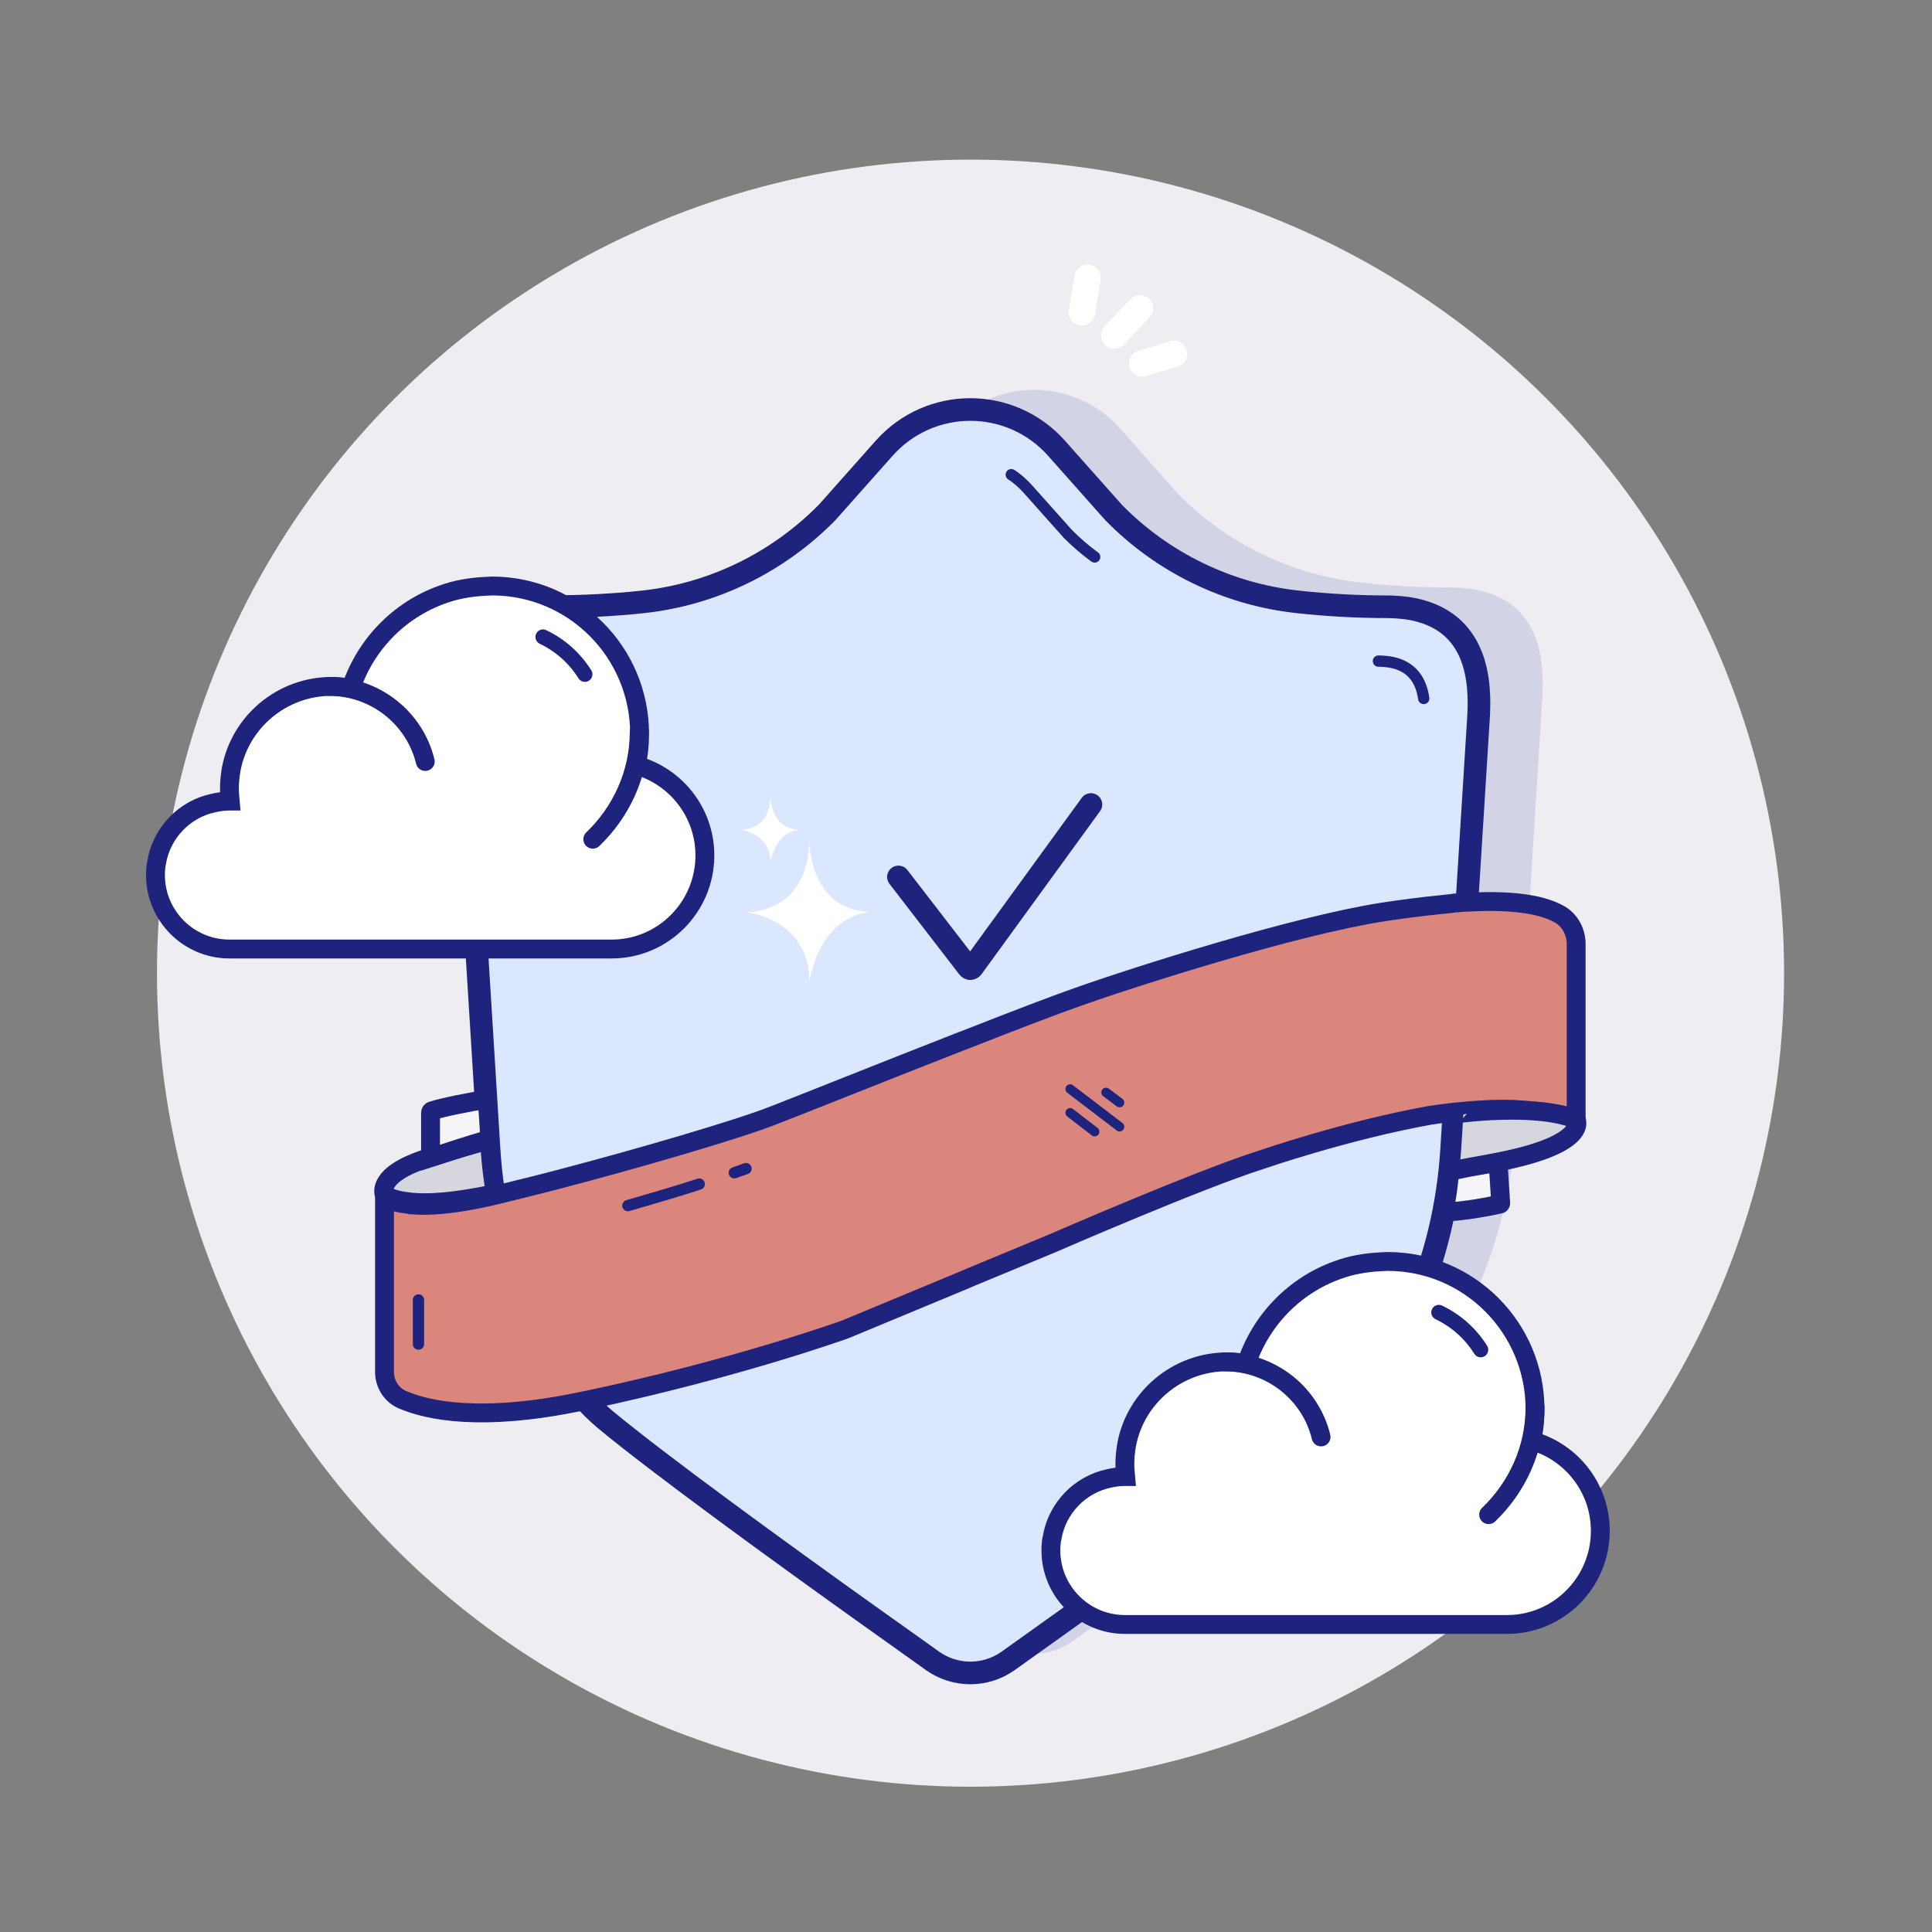 <?xml version="1.0" ?>
<!DOCTYPE svg  PUBLIC '-//W3C//DTD SVG 1.1//EN'  'http://www.w3.org/Graphics/SVG/1.1/DTD/svg11.dtd'>
<!-- Uploaded to: SVG Repo, www.svgrepo.com, Generator: SVG Repo Mixer Tools -->
<svg width="800px" height="800px" viewBox="0 0 512 512" id="Layer_1" version="1.1" xml:space="preserve" xmlns="http://www.w3.org/2000/svg" xmlns:xlink="http://www.w3.org/1999/xlink">
<rect x="0" y="0" width="512" height="512" fill="#808080" stroke="none"/>
<style type="text/css">
	.st0{fill:#EEEDF2;}
	.st1{fill:none;stroke:#1E247E;stroke-width:6;stroke-linecap:round;stroke-miterlimit:10;}
	.st2{fill:#EFC12F;stroke:#1E247E;stroke-width:6;stroke-linecap:round;stroke-miterlimit:10;}
	.st3{fill:none;stroke:#1E247E;stroke-width:3;stroke-linecap:round;stroke-miterlimit:10;}
	.st4{fill:#FFFFFF;stroke:#1E247E;stroke-width:3;stroke-linecap:round;stroke-miterlimit:10;}
	.st5{fill:#FCF5F2;stroke:#1E247E;stroke-width:5;stroke-linecap:round;stroke-miterlimit:10;}
	.st6{fill:#FCF5F2;stroke:#1E247E;stroke-width:6;stroke-linecap:round;stroke-miterlimit:10;}
	.st7{fill:#1E247E;}
	.st8{fill:none;stroke:#1E247E;stroke-width:4;stroke-linecap:round;stroke-miterlimit:10;}
	.st9{fill:#EAB8B1;}
	.st10{fill:#DC9695;stroke:#1E247E;stroke-width:4;stroke-linecap:round;stroke-miterlimit:10;}
	.st11{fill:#EECED1;stroke:#1E247E;stroke-width:3;stroke-linecap:round;stroke-miterlimit:10;}
	.st12{fill:#CB7272;stroke:#1E247E;stroke-width:3;stroke-linecap:round;stroke-miterlimit:10;}
	.st13{fill:#D3D5E7;stroke:#1E247E;stroke-width:6;stroke-linecap:round;stroke-miterlimit:10;}
	.st14{fill:#D3D5E7;}
	.st15{fill:#FFFFFF;stroke:#1E247E;stroke-width:5;stroke-linecap:round;stroke-miterlimit:10;}
	.st16{fill:#FFFFFF;stroke:#1E247E;stroke-width:4;stroke-linecap:round;stroke-miterlimit:10;}
	.st17{fill:#ECECEE;}
	.st18{fill:#DA867D;stroke:#1E247E;stroke-width:4;stroke-linecap:round;stroke-miterlimit:10;}
	.st19{fill:#FCF5F2;stroke:#1E247E;stroke-width:4;stroke-linecap:round;stroke-miterlimit:10;}
	.st20{fill:#69AEF8;stroke:#1E247E;stroke-width:6;stroke-linecap:round;stroke-miterlimit:10;}
	.st21{opacity:0.4;fill:#FFFFFF;}
	.st22{opacity:0.7;fill:#FFFFFF;}
	.st23{fill:#69ADF7;stroke:#1E247E;stroke-width:2.5;stroke-linecap:round;stroke-miterlimit:10;}
	.st24{fill:none;stroke:#FFFFFF;stroke-width:7;stroke-linecap:round;stroke-miterlimit:10;}
	.st25{fill:#FFFFFF;stroke:#1E247E;stroke-width:6;stroke-linecap:round;stroke-miterlimit:10;}
	.st26{fill:#DBE7FE;}
	.st27{fill:#D3D5E7;stroke:#1E247E;stroke-width:5;stroke-linecap:round;stroke-miterlimit:10;}
	.st28{fill:#DD9796;stroke:#1E247E;stroke-width:3;stroke-linecap:round;stroke-miterlimit:10;}
	.st29{fill:#EECED1;stroke:#1E247E;stroke-width:2.5;stroke-linecap:round;stroke-miterlimit:10;}
	.st30{fill:#CB7272;stroke:#1E247E;stroke-width:2.5;stroke-linecap:round;stroke-miterlimit:10;}
	.st31{fill:#DBE7FE;stroke:#1E247E;stroke-width:5;stroke-linecap:round;stroke-miterlimit:10;}
	.st32{fill:#69AEF8;stroke:#1E247E;stroke-width:5;stroke-linecap:round;stroke-miterlimit:10;}
	.st33{fill:#DAE6FD;stroke:#1E247E;stroke-width:6;stroke-miterlimit:10;}
	.st34{fill:#FFFFFF;stroke:#1E247E;stroke-width:6;stroke-miterlimit:10;}
	.st35{opacity:0.69;fill:#FFFFFF;}
	.st36{opacity:0.95;fill:#FFFFFF;}
	.st37{fill:#DA867D;stroke:#1E247E;stroke-width:6;stroke-linecap:round;stroke-miterlimit:10;}
	.st38{fill:#F0C330;stroke:#1E247E;stroke-width:6;stroke-linecap:round;stroke-miterlimit:10;}
	.st39{fill:#1E247E;stroke:#1E247E;stroke-width:3;stroke-linecap:round;stroke-miterlimit:10;}
	.st40{fill:#FFFFFF;}
	.st41{fill:#DBE7FE;stroke:#1E247E;stroke-width:6;stroke-linecap:round;stroke-miterlimit:10;}
	.st42{fill:#F1F6FF;}
	.st43{fill:#F0C330;stroke:#1E247E;stroke-width:5;stroke-linecap:round;stroke-miterlimit:10;}
	.st44{fill:none;stroke:#1E247E;stroke-width:5;stroke-linecap:round;stroke-miterlimit:10;}
	.st45{fill:#79CAA1;stroke:#1E247E;stroke-width:5;stroke-linecap:round;stroke-miterlimit:10;}
	.st46{fill:#E09287;stroke:#1E247E;stroke-width:5;stroke-linecap:round;stroke-miterlimit:10;}
	.st47{fill:#DA867D;stroke:#1E247E;stroke-width:5;stroke-linecap:round;stroke-miterlimit:10;}
	.st48{fill:#69AEF8;stroke:#1E247E;stroke-width:5;stroke-miterlimit:10;}
	.st49{fill:#D2D4E6;stroke:#1E247E;stroke-width:5;stroke-linecap:round;stroke-miterlimit:10;}
	.st50{fill:#79CAA1;stroke:#1E247E;stroke-width:5;stroke-miterlimit:10;}
	.st51{fill:#F0C330;stroke:#1E247E;stroke-width:6;stroke-miterlimit:10;}
	.st52{fill:#EEEDF2;stroke:#FFFFFF;stroke-miterlimit:10;}
	.st53{opacity:0.3;fill:#A2655F;}
	.st54{fill:#79CAA1;stroke:#1E247E;stroke-width:4;stroke-linecap:round;stroke-miterlimit:10;}
	.st55{fill:#F0C330;stroke:#1E247E;stroke-width:4.5;stroke-linecap:round;stroke-miterlimit:10;}
	.st56{fill:#D2D4E6;}
	.st57{fill:#FFFFFF;stroke:#1E247E;stroke-width:5.783;stroke-linejoin:round;stroke-miterlimit:10;}
	.st58{fill:#DA867D;stroke:#1E247E;stroke-width:5.783;stroke-linejoin:round;stroke-miterlimit:10;}
	.st59{fill:none;stroke:#1E247E;stroke-width:2.891;stroke-linecap:round;stroke-linejoin:round;stroke-miterlimit:10;}
	.st60{fill:none;stroke:#1E247E;stroke-width:2.409;stroke-linecap:round;stroke-miterlimit:10;}
	.st61{fill:#EBEBED;}
	.st62{fill:#FBF2ED;stroke:#1E247E;stroke-width:4.5;stroke-linecap:round;stroke-miterlimit:10;}
	.st63{fill:#D3D5E7;stroke:#1E247E;stroke-width:4.5;stroke-linecap:round;stroke-miterlimit:10;}
	.st64{fill:none;stroke:#1E247E;stroke-width:2.5;stroke-linecap:round;stroke-miterlimit:10;}
	.st65{fill:#DA867D;stroke:#1E247E;stroke-width:4.5;stroke-linecap:round;stroke-miterlimit:10;}
	.st66{fill:none;stroke:#FFFFFF;stroke-width:4;stroke-linecap:round;stroke-linejoin:round;stroke-miterlimit:10;}
	.st67{fill:none;stroke:#FFFFFF;stroke-width:3;stroke-linecap:round;stroke-miterlimit:10;}
	.st68{fill:#79CAA1;stroke:#1E247E;stroke-width:6;stroke-linecap:round;stroke-miterlimit:10;}
	.st69{opacity:0.3;fill:#FFFFFF;}
	.st70{fill:none;stroke:#FFFFFF;stroke-width:6;stroke-linecap:round;stroke-miterlimit:10;}
	.st71{fill:#DBE7FE;stroke:#1E247E;stroke-width:6;stroke-miterlimit:10;}
	.st72{fill:#DA867D;stroke:#1E247E;stroke-width:5;stroke-miterlimit:10;}
	.st73{fill:#F5F5F7;stroke:#1E247E;stroke-width:5;stroke-miterlimit:10;}
	.st74{fill:#D5D6DE;stroke:#1E247E;stroke-width:5;stroke-miterlimit:10;}
	.st75{fill:#D3D5E7;stroke:#1E247E;stroke-width:3;stroke-linecap:round;stroke-miterlimit:10;}
	.st76{fill:#79CAA1;}
	.st77{fill:none;stroke:#1E247E;stroke-width:2.7;stroke-linecap:round;stroke-miterlimit:10;}
	.st78{fill:#69AEF8;}
</style>
<g>
<g id="Shield_1_">
<circle class="st0" cx="257.2" cy="257.9" id="Background_8_" r="215.6"/>
<g id="Shield">
<path class="st56" d="M312,130.7c13,13.3,30.3,21.7,48.8,23.7c8.2,0.9,16.3,1.3,23.7,1.3c2,0,3.9,0.2,5.6,0.4      c18.8,3,19.2,20,18.6,29.3c-0.5,8.1-5.3,84.4-7.1,114.1c-0.9,14.6-4.3,29-10.2,42.4c-4.6,10.5-11.3,21.5-20.6,29.2      c-18.2,15.1-66,49.2-86.8,64c-6,4.2-13.9,4.2-19.9,0c-4.5-3.2-10.2-7.3-16.7-11.9c-23.4-16.7-55.9-40.3-70.1-52.1      c-9.3-7.8-16-18.8-20.6-29.2c-5.9-13.4-9.3-27.8-10.2-42.4c-1.8-29.6-6.6-106-7.1-114.1c-0.7-10.1-0.5-27.1,23.8-27.3      c7.4-0.1,15.9-2.9,24.1-3.8c18.5-2,35.7-10.4,48.8-23.7l15.1-17c12.2-13.7,33.5-13.7,45.7,0L312,130.7z" id="Outer_shadow"/>
<path class="st71" d="M295.1,135.8c13,13.3,30.3,21.7,48.8,23.7c8.2,0.9,16.3,1.3,23.7,1.3c2,0,3.9,0.2,5.6,0.4      c18.8,3,19.2,20,18.6,29.3c-0.5,8.1-5.3,84.4-7.1,114.1c-0.9,14.6-4.3,29-10.2,42.4c-4.6,10.5-11.3,21.5-20.6,29.2      c-18.2,15.1-66,49.2-86.8,64c-6,4.2-13.9,4.2-19.9,0c-4.5-3.2-10.2-7.3-16.7-11.9c-23.4-16.7-55.9-40.3-70.1-52.1      c-9.3-7.8-16-18.8-20.6-29.2c-5.9-13.4-9.3-27.8-10.2-42.4c-1.8-29.6-6.6-106-7.1-114.1c-0.7-10.1-0.1-29.5,24.2-29.7      c7.4-0.1,15.5-0.4,23.7-1.3c18.5-2,35.7-10.4,48.8-23.7l15.1-17c12.2-13.7,33.5-13.7,45.7,0L295.1,135.8z" id="Shape_38_"/>
<g id="Lines_14_">
<path class="st3" d="M329.7,379c-6.4,4.8-13.2,9.7-19.8,14.5" id="_x34_th_4_"/>
<path class="st3" d="M343,369.1c-2.3,1.8-4.8,3.6-7.3,5.5" id="_x33_rd_6_"/>
<path class="st3" d="M365.3,175.2c1,0,1.9,0.1,2.8,0.2c6.5,1,8.6,5.5,9.2,9.7" id="_x32_nd_6_"/>
<path class="st3" d="M268,125.8c1.6,1,3,2.3,4.3,3.7l10.7,12c2.2,2.2,4.6,4.3,7.1,6.1" id="_x31_st_6_"/>
</g>
<path class="st1" d="M238.1,232.4l18.5,24c0.3,0.4,0.8,0.4,1.1,0l31.4-43.2" id="Check_mark"/>
<g id="Stripe">
<path class="st72" d="M417.7,296.7c0.1,0,0-0.3,0-0.4l0-46.1c0-3.2-1.6-6.3-4.4-7.9c-5.3-3-14.2-3.8-24.5-3.2       c-0.9,0-1.9,0.1-2.9,0.2c-0.3,0-0.6,0-0.9,0.1c-0.9,0.1-1.9,0.2-2.8,0.3c-5.1,0.5-10.5,1.2-15.8,2c-23.5,3.7-65,16.9-80.8,22.5       c-6,2.1-16.7,6.2-28.4,10.8c-0.7,0.3-1.4,0.5-2.1,0.8c-20.2,7.9-42.9,17-50.4,19.9c-9.2,3.6-35.1,11.2-56.9,16.9       c-6.1,1.6-11.9,3-16.8,4.2c-0.1,0-0.3,0.1-0.4,0.1c-0.5,0.1-0.9,0.2-1.3,0.3c-9.5,2.1-15.9,2.5-20.1,2.1c-0.3,0-0.6,0-0.8-0.1       c-0.2,0-0.5-0.1-0.7-0.1c-0.2,0-0.4-0.1-0.5-0.1c0,0-0.1,0-0.1,0c-0.3,0-0.5-0.1-0.8-0.1c-2.5-0.5-3.7-1.2-4.2-1.5       c-0.1-0.1-0.2,0-0.2,0.1v46.1c0,3.2,1.9,6.2,4.9,7.4c6.6,2.8,20.7,5.9,47.1,0.4c0.5-0.1,0.9-0.2,1.4-0.3c0,0,0,0,0.1,0       c39.5-8.3,68.6-18.8,68.6-18.8l31.3-13l2.1-0.9l21.7-9c0,0,38.6-16.8,55-22c0,0,22.5-7.8,44.7-11.8c0,0,12.3-2,22.4-1.6       C410.8,294.6,416.2,295.7,417.7,296.7z" id="Shape_37_"/>
<path class="st73" d="M397,307.9l0.7,10.9c0,0.2-0.1,0.3-0.2,0.3c-1.7,0.4-9.5,2-14.9,2.1       c0.9-4.1,1.2-6.6,1.6-10.9c2.2-0.6,4.7-1.1,7.7-1.6C393,308.7,396,308.1,397,307.9z" id="Right_bottom_part"/>
<path class="st74" d="M417.7,296.7c0,0,3.9,6.8-22.6,11.6c-1,0.2-2.1,0.4-3.2,0.6c-3,0.5-5.5,1-7.7,1.6       c0.2-1.9,0.4-3.8,0.5-5.7c0.2-2.8,0.4-6,0.6-9.5C385.3,295.2,407.2,292.2,417.7,296.7z" id="Right_top_part"/>
<path class="st74" d="M131.3,316.3c-0.5,0.1-0.9,0.2-1.4,0.3c-9.8,2-16.3,2.4-20.6,2       c-0.3,0-0.6,0-0.9-0.1c-0.3,0-0.5-0.1-0.7-0.1c-0.2,0-0.4-0.1-0.5-0.1c0,0-0.1,0-0.1,0c-0.3,0-0.5-0.1-0.8-0.1       c-2.6-0.5-3.8-1.2-4.3-1.5c-0.2-0.1-0.2-0.2-0.2-0.2s-2.2-5.3,11.6-9.6c0,0,0,0,0,0c0.4-0.1,0.9-0.3,1.3-0.4       c6-1.9,11-3.3,15-4.4c0.1,0.9,0.1,1.7,0.2,2.4c0,0.1,0,0.2,0,0.4C130.2,308.8,130.6,312.5,131.3,316.3z" id="Left_bottom_part"/>
<path class="st73" d="M129.8,301.8c-0.2-3.3-0.4-6.6-0.7-10.5c-5,0.8-11.6,2.1-14.7,3.1       c-0.2,0.1-0.3,0.3-0.3,0.5v11.9c5.9-1.9,10.7-3.5,14.6-4.6L129.8,301.8z" id="Left_top_part"/>
<g id="Lines_13_">
<line class="st3" x1="110.9" x2="110.9" y1="356.2" y2="344.5"/>
<path class="st3" d="M194.6,310.8c1.2-0.4,2.2-0.8,3.1-1.1"/>
<path class="st3" d="M166.4,319.5c6.9-2,13.4-3.9,18.9-5.7"/>
</g>
<g id="Lines_12_">
<line class="st23" id="Bottom_22_" x1="283.6" x2="290.1" y1="294.9" y2="299.9"/>
<line class="st23" id="Middle_20_" x1="283.6" x2="296.7" y1="288.6" y2="298.6"/>
<line class="st23" id="Top_23_" x1="293.1" x2="296.7" y1="289.5" y2="292.2"/>
</g>
</g>
<g id="Inner_sparkles">
<path class="st40" d="M230.5,241.7c-16.4-0.8-16-19.1-16-19.1c-0.4,20-16.9,19.1-16.9,19.1s16.9,1.6,16.9,18.6       C214.5,260.3,216.6,243.3,230.5,241.7" id="Bottom_21_"/>
<path class="st40" d="M211.7,219.9c-7.7-0.4-7.5-9-7.5-9c-0.2,9.4-7.9,9-7.9,9s7.9,0.8,7.9,8.8       C204.2,228.6,205.2,220.6,211.7,219.9" id="Top_22_"/>
</g>
</g>
<g id="Outer_sparkles">
<line class="st24" id="Bottom_20_" x1="311.1" x2="302.7" y1="93.8" y2="96.3"/>
<line class="st24" id="Middle_19_" x1="302.1" x2="295.3" y1="81.7" y2="88.9"/>
<line class="st24" id="Top_21_" x1="286.7" x2="288.2" y1="82.8" y2="73.6"/>
</g>
<g id="Clouds_1_">
<g id="Right_25_">
<path class="st15" d="M186.8,226.7c0,13.7-11.1,24.8-24.7,24.8H60.8c-10.8,0-19.6-8.8-19.6-19.6       c0-0.7,0-1.3,0.1-2c0-0.4,0.1-0.9,0.2-1.3c1.3-7.9,7.4-14.2,15.1-15.8c1.3-0.3,2.7-0.5,4.2-0.5c0.1,0,0.1,0,0.2,0       c-0.1-1.1-0.2-2.2-0.2-3.3c0-1.8,0.2-3.6,0.5-5.3c2.4-12.4,13.4-21.8,26.6-21.8c1.7,0,3.4,0.2,5.1,0.5       c3.8-11.5,12.7-20.7,24.1-24.8c3.5-1.3,7.3-2,11.3-2.2c0.6,0,1.3-0.1,1.9-0.1c0.1,0,0.2,0,0.3,0c21.5,0.1,38.9,17.6,38.9,39.2       c0,2.9-0.3,5.7-0.9,8.3C179.1,205.7,186.8,215.3,186.8,226.7z" id="Shape_36_"/>
<path class="st15" d="M169.4,193.9c0,11.2-4.8,21.3-12.3,28.5" id="Line__x23_3_2_"/>
<path class="st8" d="M143.9,168.8c4.6,2.2,8.4,5.6,11.1,9.9" id="Line__x23_2_2_"/>
<path class="st44" d="M87.1,181.9c12.4,0,22.8,8.4,25.6,19.9" id="Line__x23_1_2_"/>
</g>
<g id="Right_24_">
<path class="st15" d="M424.1,405.7c0,13.7-11.1,24.8-24.7,24.8H298.1c-10.8,0-19.6-8.8-19.6-19.6       c0-0.7,0-1.3,0.1-2c0-0.4,0.1-0.9,0.2-1.3c1.3-7.9,7.4-14.2,15.1-15.8c1.3-0.3,2.7-0.5,4.2-0.5c0.1,0,0.1,0,0.2,0       c-0.1-1.1-0.2-2.2-0.2-3.3c0-1.8,0.2-3.6,0.5-5.3c2.4-12.4,13.4-21.8,26.6-21.8c1.7,0,3.4,0.2,5.1,0.5       c3.8-11.5,12.7-20.7,24.1-24.8c3.5-1.3,7.3-2,11.3-2.2c0.6,0,1.3-0.1,1.9-0.1c0.1,0,0.2,0,0.3,0c21.5,0.1,38.9,17.6,38.9,39.2       c0,2.9-0.3,5.7-0.9,8.3C416.4,384.7,424.1,394.3,424.1,405.7z" id="Shape_35_"/>
<path class="st15" d="M406.8,372.9c0,11.2-4.8,21.3-12.3,28.5" id="Line__x23_3_1_"/>
<path class="st8" d="M381.3,347.8c4.6,2.2,8.4,5.6,11.1,9.9" id="Line__x23_2_1_"/>
<path class="st44" d="M324.5,360.9c12.4,0,22.8,8.4,25.6,19.9" id="Line__x23_1_1_"/>
</g>
</g>
</g>
</g>
</svg>